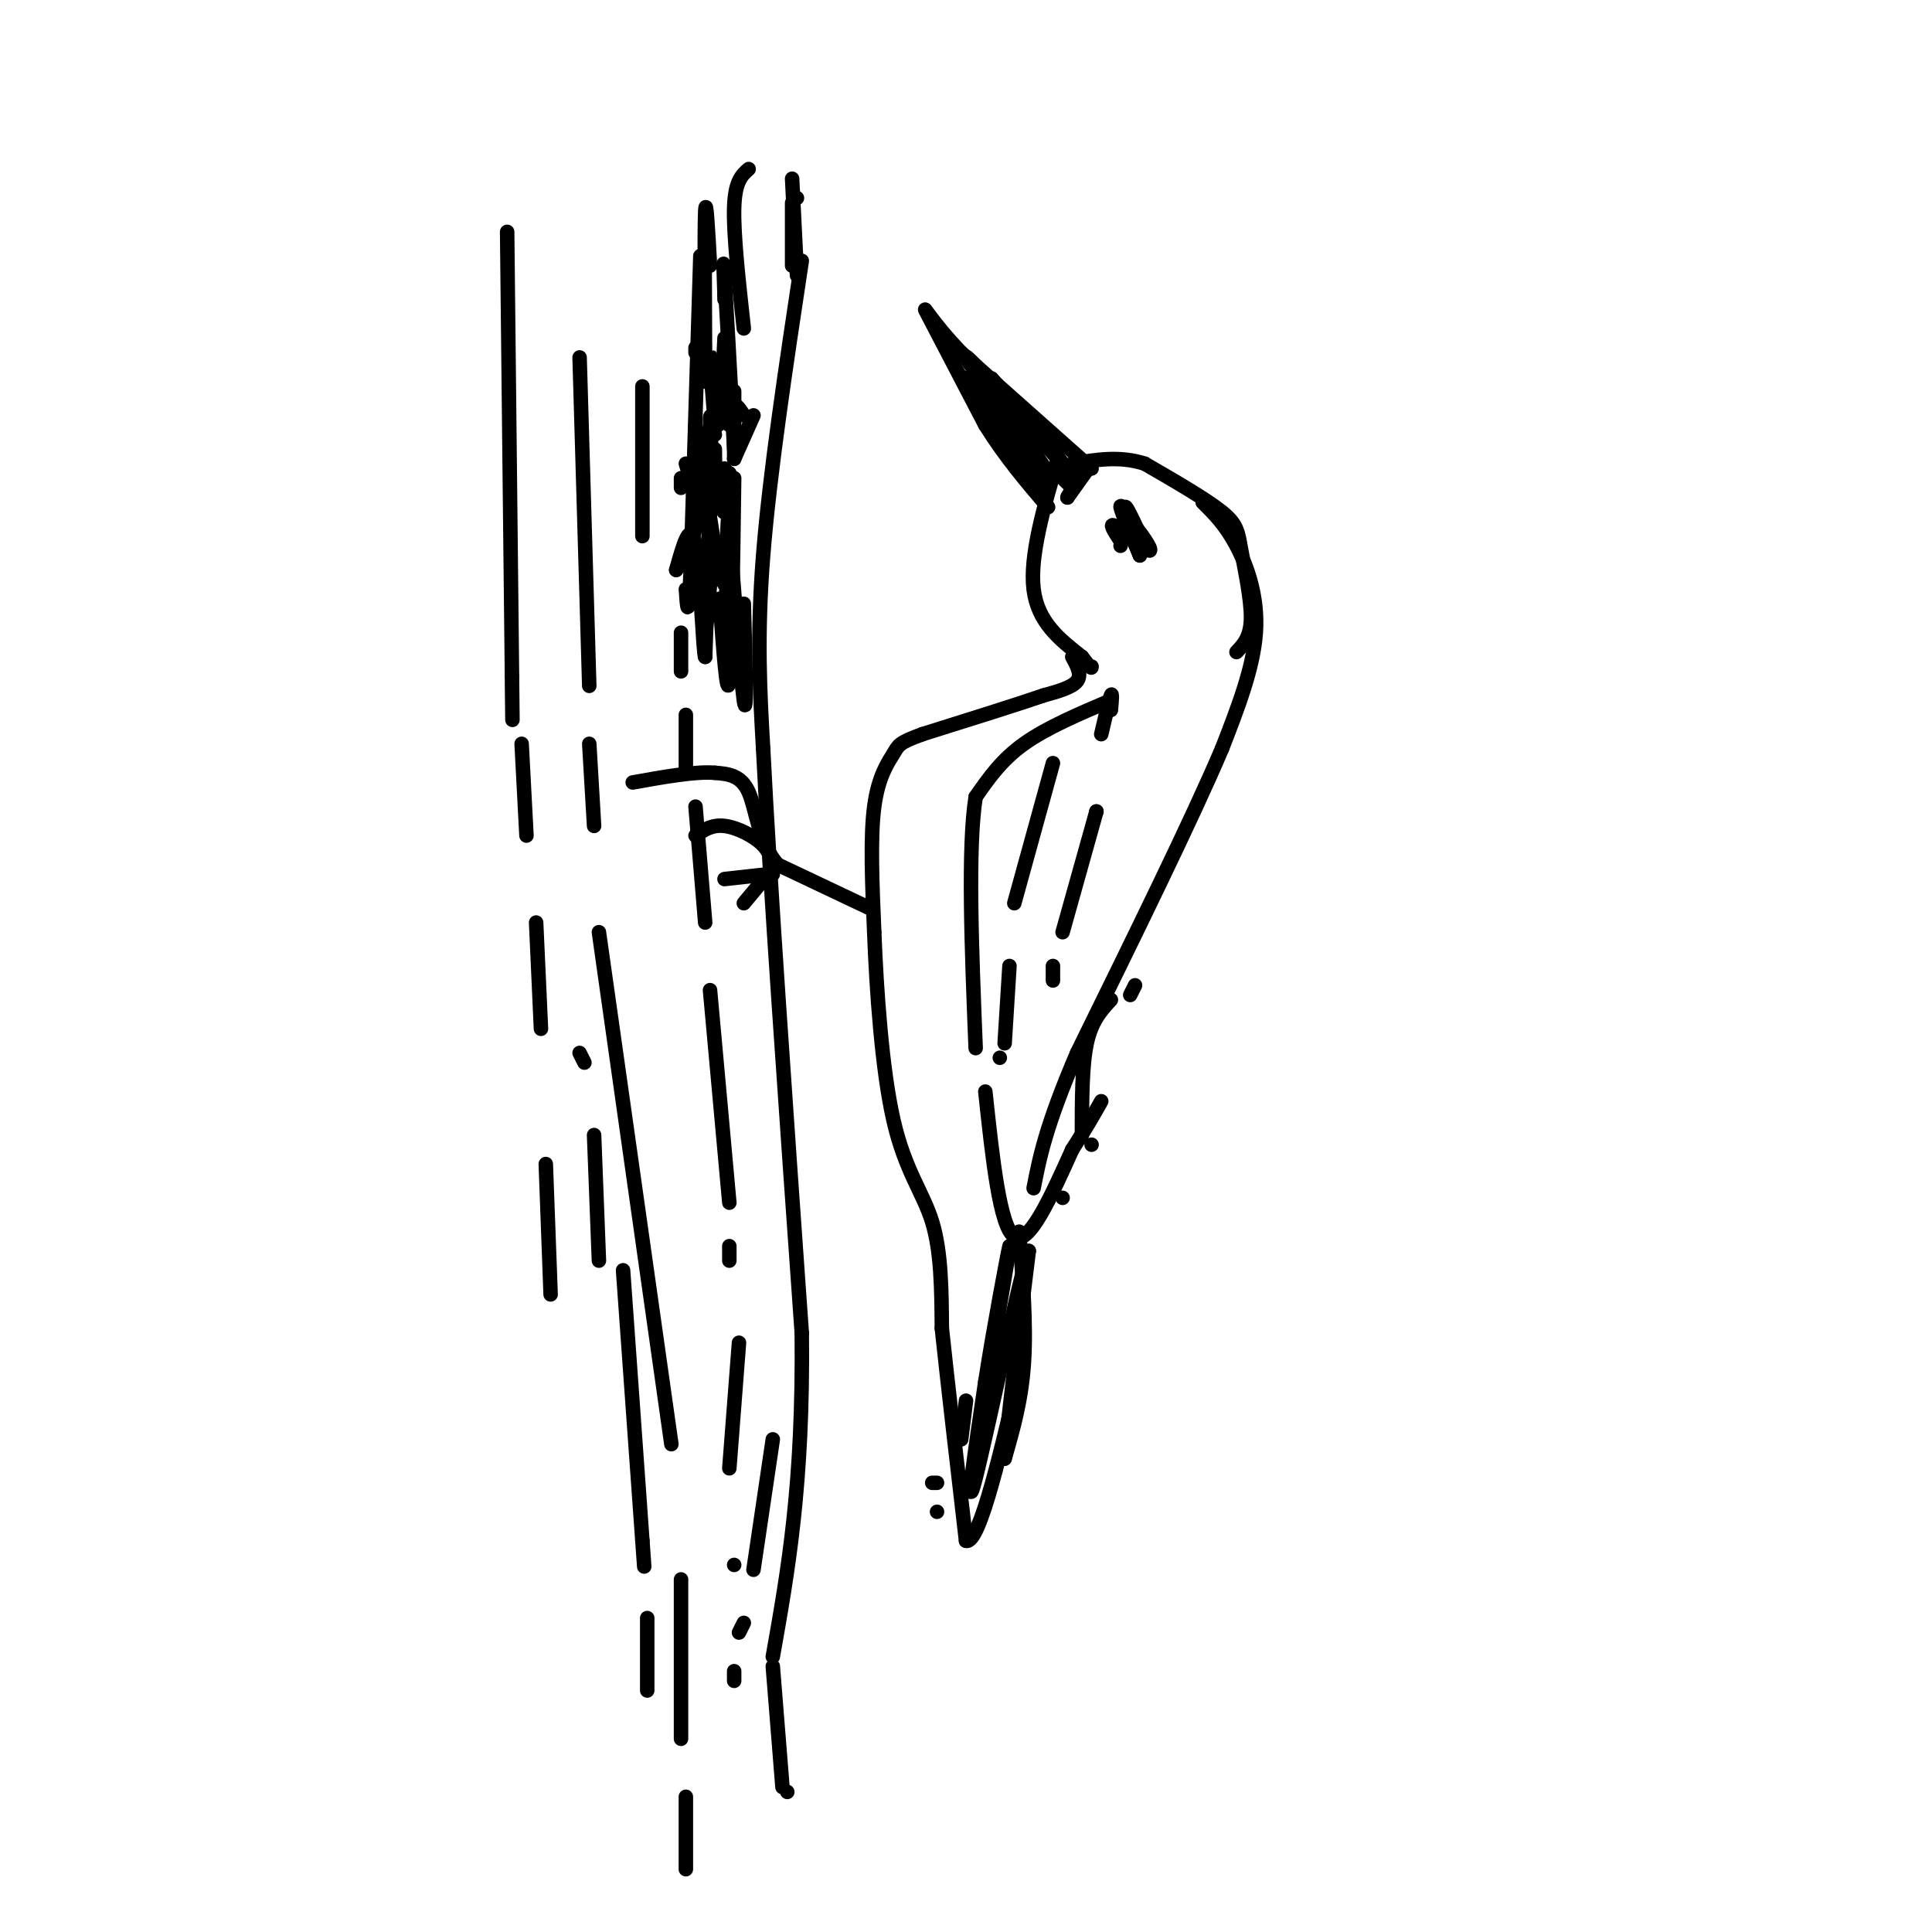 <svg viewBox='0 0 400 400' version='1.1' xmlns='http://www.w3.org/2000/svg' xmlns:xlink='http://www.w3.org/1999/xlink'><g fill='none' stroke='rgb(0,0,0)' stroke-width='3' stroke-linecap='round' stroke-linejoin='round'><path d='M166,54c-3.333,22.083 -6.667,44.167 -8,61c-1.333,16.833 -0.667,28.417 0,40'/><path d='M158,155c1.333,26.833 4.667,73.917 8,121'/><path d='M166,276c0.333,31.333 -2.833,49.167 -6,67'/><path d='M256,135c1.470,-1.554 2.940,-3.107 3,-7c0.060,-3.893 -1.292,-10.125 -2,-14c-0.708,-3.875 -0.774,-5.393 -4,-8c-3.226,-2.607 -9.613,-6.304 -16,-10'/><path d='M237,96c-5.167,-1.667 -10.083,-0.833 -15,0'/><path d='M219,95c-2.917,10.083 -5.833,20.167 -5,27c0.833,6.833 5.417,10.417 10,14'/><path d='M224,136c2.000,2.667 2.000,2.333 2,2'/><path d='M249,104c2.356,2.333 4.711,4.667 7,9c2.289,4.333 4.511,10.667 4,18c-0.511,7.333 -3.756,15.667 -7,24'/><path d='M253,155c-6.167,14.500 -18.083,38.750 -30,63'/><path d='M223,218c-6.500,15.167 -7.750,21.583 -9,28'/><path d='M222,136c1.000,1.833 2.000,3.667 1,5c-1.000,1.333 -4.000,2.167 -7,3'/><path d='M216,144c-5.333,1.833 -15.167,4.917 -25,8'/><path d='M191,152c-4.988,1.798 -4.958,2.292 -6,4c-1.042,1.708 -3.155,4.631 -4,11c-0.845,6.369 -0.423,16.185 0,26'/><path d='M181,193c0.452,11.857 1.583,28.500 4,39c2.417,10.500 6.119,14.857 8,21c1.881,6.143 1.940,14.071 2,22'/><path d='M195,275c1.167,11.000 3.083,27.500 5,44'/><path d='M200,319c2.833,0.833 7.417,-19.083 12,-39'/><path d='M220,248c0.000,0.000 0.000,0.000 0,0'/><path d='M180,188c0.000,0.000 -19.000,-9.000 -19,-9'/><path d='M161,179c-3.978,-4.556 -4.422,-11.444 -6,-15c-1.578,-3.556 -4.289,-3.778 -7,-4'/><path d='M148,160c-4.000,-0.333 -10.500,0.833 -17,2'/><path d='M160,181c-0.089,-2.044 -0.178,-4.089 -2,-6c-1.822,-1.911 -5.378,-3.689 -8,-4c-2.622,-0.311 -4.311,0.844 -6,2'/><path d='M159,181c0.000,0.000 -9.000,1.000 -9,1'/><path d='M159,181c0.000,0.000 -5.000,6.000 -5,6'/><path d='M226,97c0.000,0.000 -27.000,-24.000 -27,-24'/><path d='M199,73c-6.289,-6.533 -8.511,-10.867 -7,-8c1.511,2.867 6.756,12.933 12,23'/><path d='M204,88c4.167,6.667 8.583,11.833 13,17'/><path d='M202,80c7.250,11.167 14.500,22.333 14,22c-0.500,-0.333 -8.750,-12.167 -17,-24'/><path d='M199,78c2.789,2.619 18.263,21.166 18,20c-0.263,-1.166 -16.263,-22.045 -17,-24c-0.737,-1.955 13.789,15.013 19,21c5.211,5.987 1.105,0.994 -3,-4'/><path d='M216,91c-3.578,-4.311 -11.022,-13.089 -11,-13c0.022,0.089 7.511,9.044 15,18'/><path d='M235,109c-1.583,-2.500 -3.167,-5.000 -3,-4c0.167,1.000 2.083,5.500 4,10'/><path d='M236,115c-0.321,-1.238 -3.125,-9.333 -3,-10c0.125,-0.667 3.179,6.095 4,8c0.821,1.905 -0.589,-1.048 -2,-4'/><path d='M235,109c0.798,0.845 3.792,4.958 3,5c-0.792,0.042 -5.369,-3.988 -7,-5c-1.631,-1.012 -0.315,0.994 1,3'/><path d='M232,112c0.167,0.667 0.083,0.833 0,1'/><path d='M230,145c-6.667,2.833 -13.333,5.667 -18,9c-4.667,3.333 -7.333,7.167 -10,11'/><path d='M202,165c-1.667,10.500 -0.833,31.250 0,52'/><path d='M204,226c1.500,14.000 3.000,28.000 6,30c3.000,2.000 7.500,-8.000 12,-18'/><path d='M222,238c3.000,-4.667 4.500,-7.333 6,-10'/><path d='M211,255c0.750,9.583 1.500,19.167 1,27c-0.500,7.833 -2.250,13.917 -4,20'/><path d='M208,302c0.167,-3.833 2.583,-23.417 5,-43'/><path d='M213,259c-1.756,4.644 -8.644,37.756 -11,47c-2.356,9.244 -0.178,-5.378 2,-20'/><path d='M204,286c1.600,-10.400 4.600,-26.400 5,-28c0.400,-1.600 -1.800,11.200 -4,24'/><path d='M200,290c0.000,0.000 -1.000,8.000 -1,8'/><path d='M194,313c0.000,0.000 0.000,0.000 0,0'/><path d='M194,307c0.000,0.000 -1.000,0.000 -1,0'/><path d='M218,158c0.000,0.000 -8.000,29.000 -8,29'/><path d='M209,200c0.000,0.000 -1.000,16.000 -1,16'/><path d='M207,219c0.000,0.000 0.000,0.000 0,0'/><path d='M227,168c0.000,0.000 0.000,0.000 0,0'/><path d='M227,168c0.000,0.000 -7.000,25.000 -7,25'/><path d='M218,200c0.000,0.000 0.000,3.000 0,3'/><path d='M145,53c0.000,0.000 -2.000,65.000 -2,65'/><path d='M143,118c-0.500,11.500 -0.750,7.750 -1,4'/><path d='M141,131c0.000,0.000 0.000,8.000 0,8'/><path d='M142,148c0.000,0.000 0.000,12.000 0,12'/><path d='M144,167c0.000,0.000 2.000,24.000 2,24'/><path d='M147,205c0.000,0.000 4.000,44.000 4,44'/><path d='M151,258c0.000,0.000 0.000,3.000 0,3'/><path d='M153,278c0.000,0.000 -2.000,26.000 -2,26'/><path d='M152,324c0.000,0.000 0.000,0.000 0,0'/><path d='M139,299c0.000,0.000 -15.000,-106.000 -15,-106'/><path d='M123,171c0.000,0.000 -1.000,-17.000 -1,-17'/><path d='M122,142c0.000,0.000 -2.000,-68.000 -2,-68'/><path d='M105,48c0.000,0.000 1.000,92.000 1,92'/><path d='M106,140c0.167,15.500 0.083,8.250 0,1'/><path d='M108,154c0.000,0.000 1.000,19.000 1,19'/><path d='M111,191c0.000,0.000 1.000,22.000 1,22'/><path d='M113,241c0.000,0.000 1.000,27.000 1,27'/><path d='M160,298c0.000,0.000 -4.000,27.000 -4,27'/><path d='M154,336c0.000,0.000 -1.000,2.000 -1,2'/><path d='M152,346c0.000,0.000 0.000,2.000 0,2'/><path d='M160,345c0.000,0.000 2.000,25.000 2,25'/><path d='M163,371c0.000,0.000 0.000,0.000 0,0'/><path d='M129,263c0.000,0.000 4.000,56.000 4,56'/><path d='M133,319c0.667,9.333 0.333,4.667 0,0'/><path d='M134,335c0.000,0.000 0.000,15.000 0,15'/><path d='M141,327c0.000,0.000 0.000,33.000 0,33'/><path d='M142,372c0.000,0.000 0.000,15.000 0,15'/><path d='M124,261c0.000,0.000 -1.000,-26.000 -1,-26'/><path d='M121,220c0.000,0.000 -1.000,-2.000 -1,-2'/><path d='M133,111c0.000,0.000 0.000,-31.000 0,-31'/><path d='M154,68c-1.083,-9.750 -2.167,-19.500 -2,-25c0.167,-5.500 1.583,-6.750 3,-8'/><path d='M164,55c0.000,0.000 0.000,-13.000 0,-13'/><path d='M165,41c0.000,0.000 0.000,0.000 0,0'/><path d='M226,96c0.000,0.000 -5.000,7.000 -5,7'/><path d='M221,103c-0.022,-0.156 2.422,-4.044 3,-5c0.578,-0.956 -0.711,1.022 -2,3'/><path d='M221,100c0.000,0.000 -1.000,-1.000 -1,-1'/><path d='M223,99c0.000,0.000 -1.000,2.000 -1,2'/><path d='M230,147c0.167,-1.917 0.333,-3.833 0,-3c-0.333,0.833 -1.167,4.417 -2,8'/><path d='M226,237c0.000,0.000 0.000,0.000 0,0'/><path d='M224,235c0.000,-7.167 0.000,-14.333 1,-19c1.000,-4.667 3.000,-6.833 5,-9'/><path d='M234,206c0.000,0.000 1.000,-2.000 1,-2'/><path d='M165,57c0.000,0.000 -1.000,-20.000 -1,-20'/><path d='M154,86c-0.750,-1.167 -1.500,-2.333 -2,-2c-0.500,0.333 -0.750,2.167 -1,4'/><path d='M156,86c0.000,0.000 -4.000,9.000 -4,9'/><path d='M151,98c0.000,0.000 0.000,0.000 0,0'/><path d='M151,98c-0.333,3.750 -0.667,7.500 -1,8c-0.333,0.500 -0.667,-2.250 -1,-5'/><path d='M148,90c-0.500,-2.583 -1.000,-5.167 -1,-3c0.000,2.167 0.500,9.083 1,16'/><path d='M148,103c0.167,1.000 0.083,-4.500 0,-10'/><path d='M152,81c0.000,0.000 0.000,14.000 0,14'/><path d='M152,93c-0.833,-15.333 -1.667,-30.667 -2,-36c-0.333,-5.333 -0.167,-0.667 0,4'/><path d='M148,78c0.133,5.467 0.267,10.933 0,9c-0.267,-1.933 -0.933,-11.267 -1,-13c-0.067,-1.733 0.467,4.133 1,10'/><path d='M148,84c0.333,2.978 0.667,5.422 1,3c0.333,-2.422 0.667,-9.711 1,-17'/><path d='M150,61c0.000,0.000 0.000,1.000 0,1'/><path d='M147,55c-0.417,-7.500 -0.833,-15.000 -1,-11c-0.167,4.000 -0.083,19.500 0,35'/><path d='M144,88c0.000,0.000 5.000,32.000 5,32'/><path d='M150,97c1.667,21.667 3.333,43.333 4,48c0.667,4.667 0.333,-7.667 0,-20'/><path d='M152,99c-0.250,18.917 -0.500,37.833 -1,42c-0.500,4.167 -1.250,-6.417 -2,-17'/><path d='M149,124c-0.155,-0.452 0.458,6.917 1,3c0.542,-3.917 1.012,-19.119 1,-22c-0.012,-2.881 -0.506,6.560 -1,16'/><path d='M147,121c-0.556,6.733 -1.111,13.467 -1,8c0.111,-5.467 0.889,-23.133 1,-24c0.111,-0.867 -0.444,15.067 -1,31'/><path d='M146,136c-0.422,-0.511 -0.978,-17.289 -2,-23c-1.022,-5.711 -2.511,-0.356 -4,5'/><path d='M140,118c0.356,-0.644 3.244,-4.756 4,-9c0.756,-4.244 -0.622,-8.622 -2,-13'/><path d='M141,99c0.000,0.000 0.000,2.000 0,2'/><path d='M144,72c0.000,0.000 0.000,1.000 0,1'/></g>
</svg>
